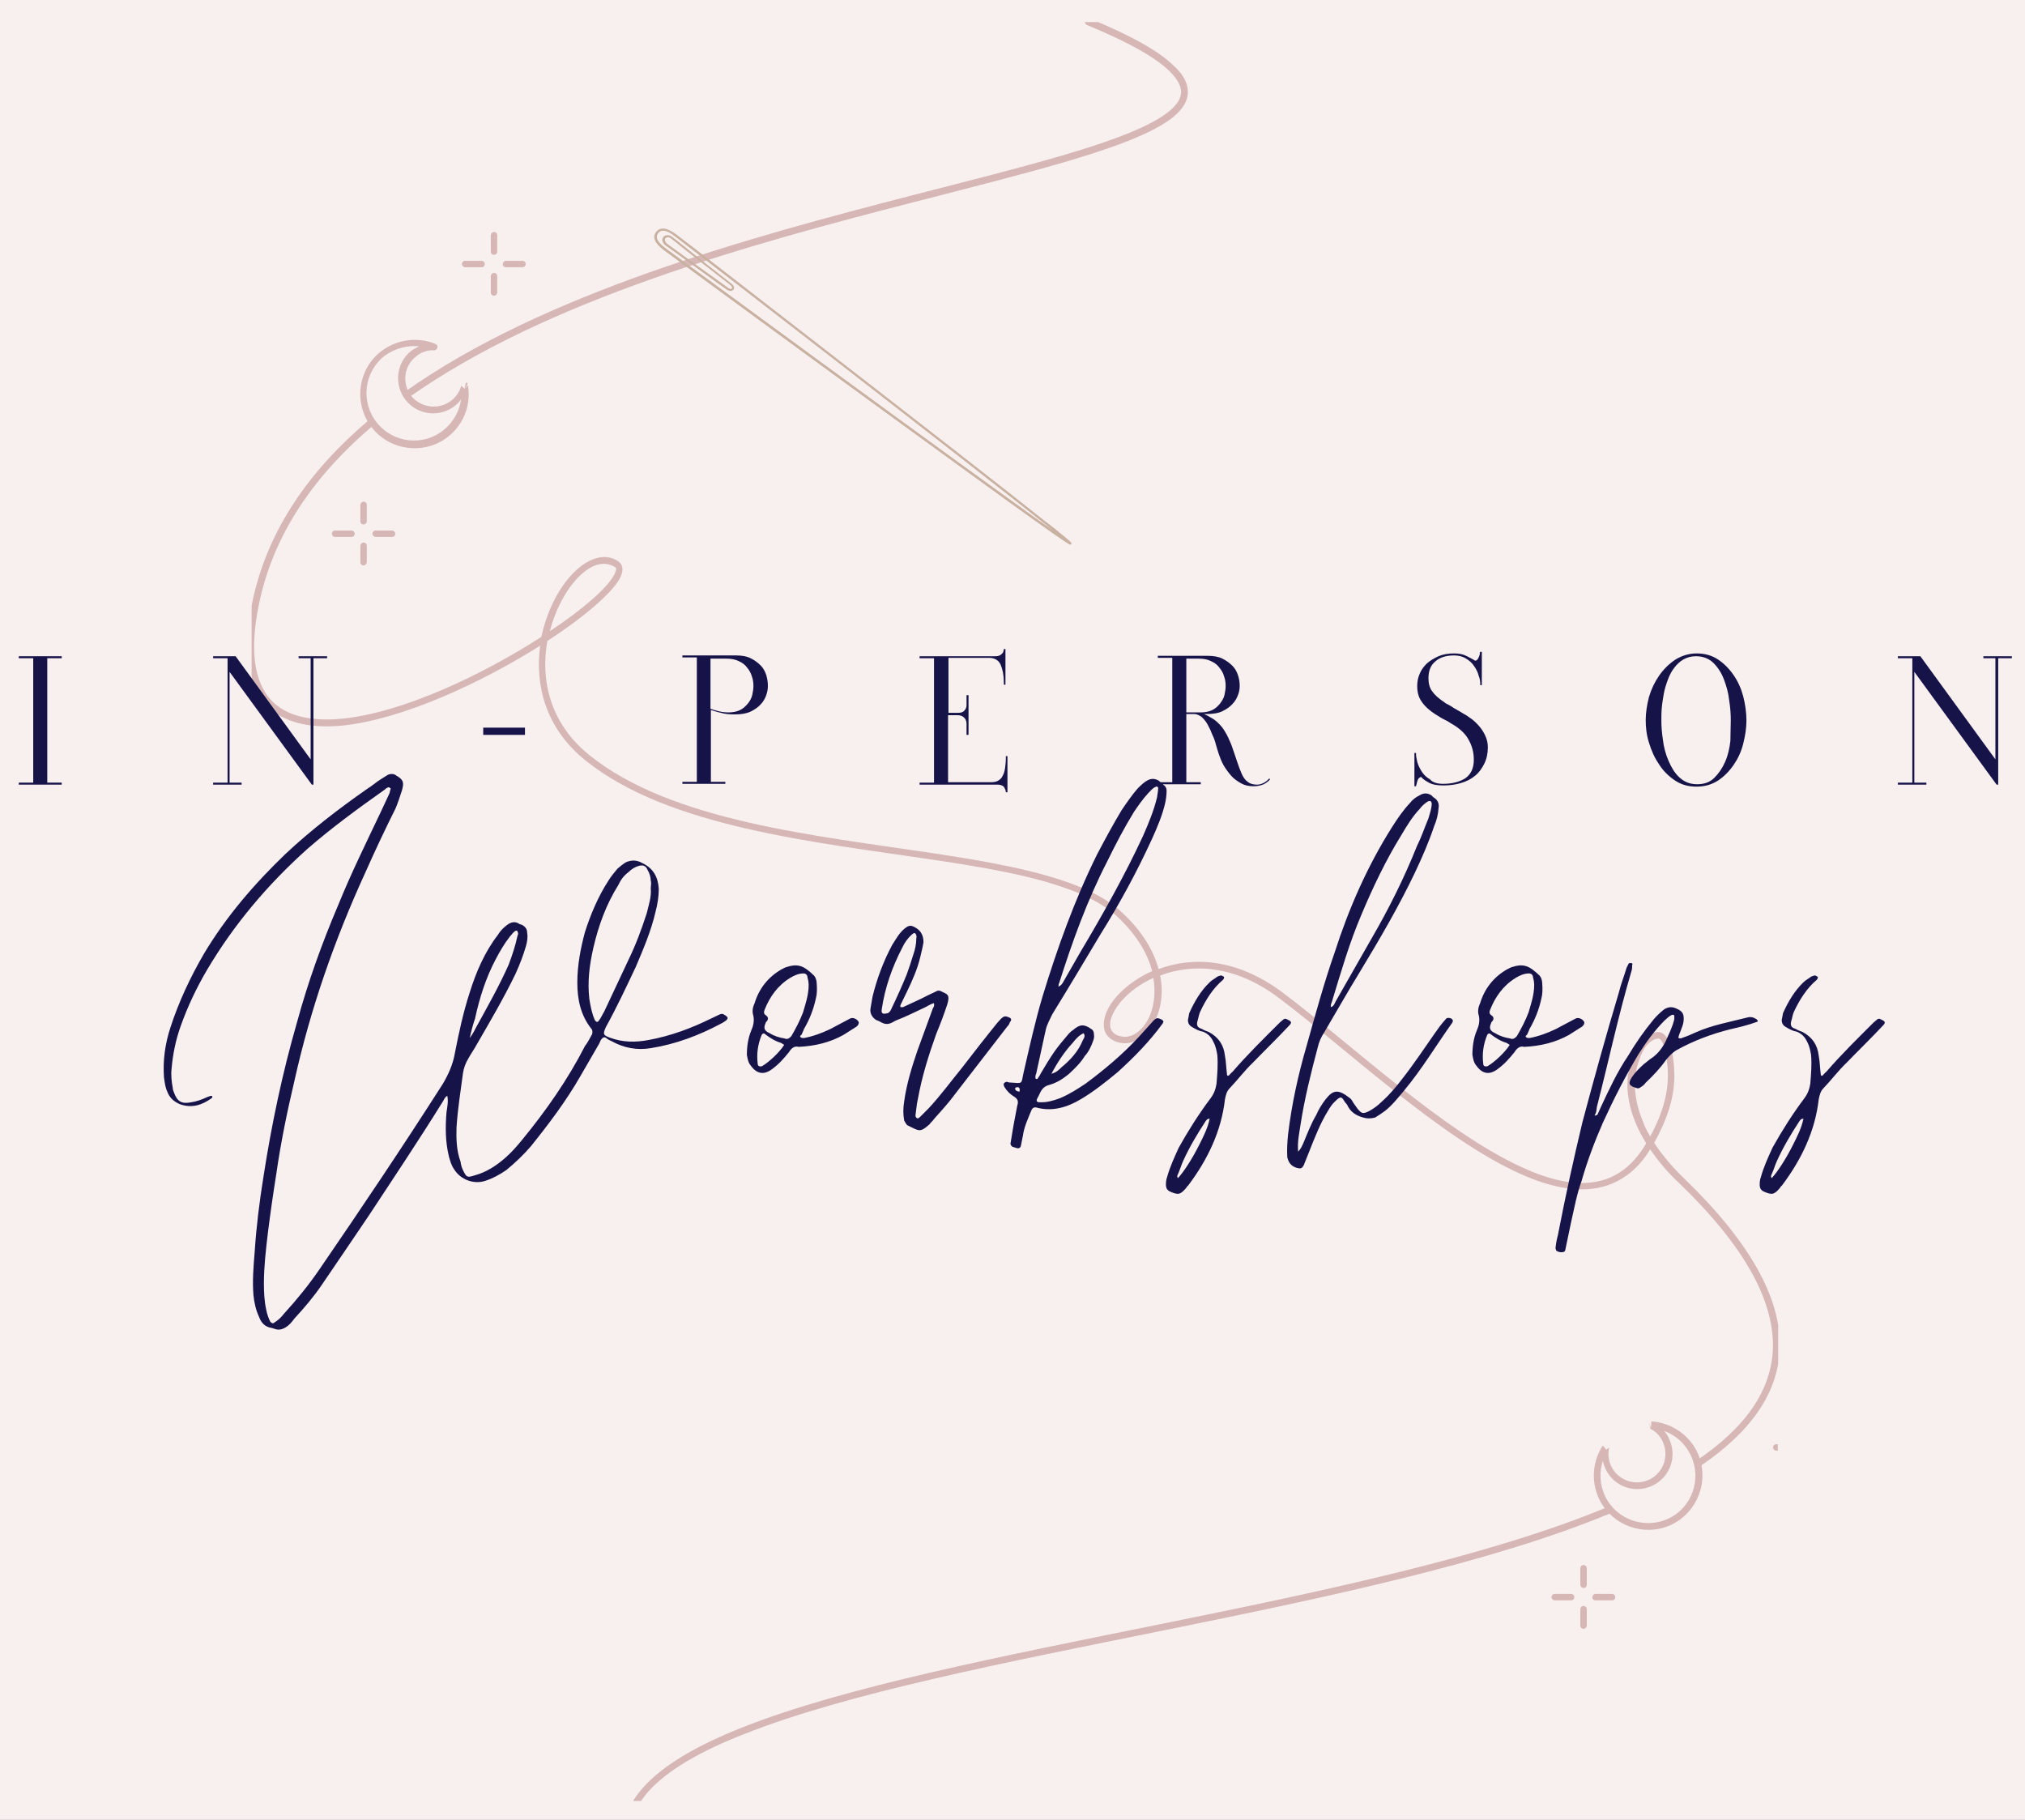<svg xmlns="http://www.w3.org/2000/svg" xmlns:xlink="http://www.w3.org/1999/xlink" id="Layer_1" x="0px" y="0px" viewBox="0 0 504.6 453.5" style="enable-background:new 0 0 504.6 453.5;" xml:space="preserve"><rect x="0" y="0" width="504.6" height="453.5" fill="#808080" stroke="none"/><style type="text/css">	.st0{clip-path:url(#SVGID_00000026878489836560784580000016257332004986825659_);}	.st1{fill:#F8EFEF;}	.st2{clip-path:url(#SVGID_00000021081956135603399240000009668292883511358133_);}	.st3{fill-rule:evenodd;clip-rule:evenodd;fill:#D6B7B5;}	.st4{clip-path:url(#SVGID_00000062902219486588072000000009347434401750220452_);}	.st5{clip-path:url(#SVGID_00000176016810553987647580000010888921218734820481_);}	.st6{clip-path:url(#SVGID_00000005964532563644440870000006756719055173766294_);}	.st7{clip-path:url(#SVGID_00000035528160535585623830000006665601170650619296_);}	.st8{clip-path:url(#SVGID_00000152259979796285104490000012979057767545518758_);}	.st9{clip-path:url(#SVGID_00000168084477643539209060000007422190884968583301_);}	.st10{fill:#C8B1A1;}	.st11{clip-path:url(#SVGID_00000008118755688548110820000003350881508471351939_);}	.st12{clip-path:url(#SVGID_00000085224102242729847410000008043027376676976287_);}	.st13{clip-path:url(#SVGID_00000067934674301275086900000007891513637787476352_);}	.st14{fill:#161349;}</style><g>	<defs>		<rect id="SVGID_1_" x="-210.6" y="-173.3" width="938.4" height="786.7"></rect>	</defs>	<clipPath id="SVGID_00000157268947497730892150000016468091549870935225_">		<use xlink:href="#SVGID_1_" style="overflow:visible;"></use>	</clipPath>	<g style="clip-path:url(#SVGID_00000157268947497730892150000016468091549870935225_);">		<path class="st1" d="M0,0h504.6v453.5H0V0z"></path>	</g></g><g>	<defs>		<rect id="SVGID_00000041292610195901794750000016064254411370088886_" x="99.3" y="5.5" width="197.3" height="94.5"></rect>	</defs>	<clipPath id="SVGID_00000006667645875104598840000012477862567583101375_">		<use xlink:href="#SVGID_00000041292610195901794750000016064254411370088886_" style="overflow:visible;"></use>	</clipPath>	<g style="clip-path:url(#SVGID_00000006667645875104598840000012477862567583101375_);">		<path class="st3" d="M270.8,6.2c10.4,4.3,17.1,8.1,20.6,11.5c1.9,1.9,2.9,3.6,2.9,5.2c0,1.2-0.5,2.3-1.5,3.4    c-1,1.2-2.6,2.4-4.5,3.5c-10.6,6.2-33.5,11.8-60.7,18.8c-41.1,10.6-92.2,24.5-126.8,49.1c-0.4,0.3-0.5,0.8-0.2,1.2    c0.3,0.4,0.8,0.5,1.2,0.2c34.4-24.4,85.3-38.3,126.2-48.8c27.5-7.1,50.5-12.7,61.2-19c4.5-2.6,6.8-5.4,6.8-8.4c0-2-1-4.2-3.4-6.4    C289,12.9,282.2,9,271.5,4.6c-0.4-0.2-0.9,0-1.1,0.5C270.2,5.5,270.4,6,270.8,6.2z"></path>	</g></g><g>	<defs>		<rect id="SVGID_00000062173791434988686680000009150961641759049113_" x="62.7" y="104" width="380.4" height="262.7"></rect>	</defs>	<clipPath id="SVGID_00000041983829027505812860000016026323015850429571_">		<use xlink:href="#SVGID_00000062173791434988686680000009150961641759049113_" style="overflow:visible;"></use>	</clipPath>	<g style="clip-path:url(#SVGID_00000041983829027505812860000016026323015850429571_);">		<path class="st3" d="M134.6,160.9c-1.3,9.6,1.2,20.5,11.3,28.6c20.6,16.6,56.8,20.3,87,24.8c12,1.8,23,3.7,31.7,6.7    c5.7,1.9,10.4,4.3,13.8,7.4c4.9,4.6,7.6,9.3,8.7,13.6c-5.2,2.3-9.1,5.9-10.9,9.2c-1.3,2.4-1.5,4.8-0.6,6.4c0.7,1.1,1.9,2,3.8,2.3    c2.5,0.4,5.2-0.9,7.2-3.5c2.2-3,3.6-7.8,2.5-13.3c7.8-3,18.5-2.8,29.6,5.6c17.1,12.9,40.2,34.8,59.9,43.7c8.1,3.7,15.6,5.1,21.9,3    c4.1-1.4,7.8-4.2,10.7-9c2.1,3.1,4.6,6,7.2,8.4c16.4,15.8,23.4,29.1,23.4,40.5c-0.1,11.3-7.2,20.7-19.1,28.7l0.9,1.4    c12.4-8.4,19.8-18.2,19.9-30.1c0.1-11.7-7.1-25.5-23.9-41.7c-2.7-2.6-5.3-5.6-7.4-8.8c3-5.4,5.3-11.5,5-17.7    c0-1.1-0.3-5.5-1.5-7.9c-0.7-1.4-1.7-2.2-2.9-2c-2.7,0.3-4.6,2.9-5.6,5.2c-3.4,7.7-1.2,15.7,3,22.5l-0.1,0.2    c-2.8,4.7-6.2,7.5-10.1,8.8c-6,2-13.1,0.5-20.7-3c-19.6-8.9-42.6-30.7-59.6-43.5c-11.7-8.8-22.8-9-31-5.9c-1.2-4.5-4-9.4-9.2-14.2    c-8.6-8-26.1-11.5-46.4-14.6c-29.9-4.5-65.7-8-86.2-24.5c-10.1-8.1-12.2-19.1-10.5-28.5l0.2-0.1c8.9-5.8,15.6-11.6,17.7-15.2    c1.2-2.1,1-3.6-0.2-4.5c-3.5-2.4-8.1-0.7-12,3.7c-3.2,3.6-5.9,9-7.2,15.1c-14.4,9.3-34.4,18.9-49.7,20.4    c-7.5,0.7-13.9-0.5-17.8-4.8c-3.9-4.4-5.3-11.9-2.9-23.6c3.6-17.8,14.1-32.5,28.5-44.7l-1.1-1.3c-14.8,12.5-25.4,27.5-29.1,45.7    c-2.5,12.4-0.9,20.4,3.3,25c4.2,4.7,11.1,6.2,19.3,5.4C100.5,179.2,120,170.1,134.6,160.9z M411.2,283.2c2.7-4.9,4.6-10.4,4.4-16    c0-0.8-0.2-4-0.9-6.3c-0.2-0.7-0.5-1.3-0.8-1.7c-0.2-0.3-0.5-0.4-0.8-0.4c-1,0.1-1.8,0.7-2.5,1.4c-0.8,0.8-1.3,1.9-1.7,2.8    c-2.4,5.5-1.7,11.2,0.5,16.5C409.8,280.7,410.5,282,411.2,283.2z M287.4,243.7c-4.7,2.1-8.2,5.4-9.8,8.4c-1,1.8-1.3,3.5-0.6,4.7    c0.5,0.8,1.3,1.3,2.6,1.5c2.7,0.5,5.5-1.8,7-5.4C287.6,250.4,288,247.2,287.4,243.7z M137,157.3c8-5.3,14-10.5,15.9-13.8    c0.3-0.5,0.5-1,0.6-1.4c0.1-0.4,0-0.7-0.3-0.8c-1.4-0.9-3-1-4.6-0.5c-1.8,0.6-3.6,2-5.2,3.8C140.6,147.8,138.3,152.3,137,157.3z"></path>	</g></g><g>	<defs>		<rect id="SVGID_00000101085518778160566900000002630710600672311691_" x="153.9" y="374.7" width="248" height="74.1"></rect>	</defs>	<clipPath id="SVGID_00000016783458023510342380000017207685487385038750_">		<use xlink:href="#SVGID_00000101085518778160566900000002630710600672311691_" style="overflow:visible;"></use>	</clipPath>	<g style="clip-path:url(#SVGID_00000016783458023510342380000017207685487385038750_);">		<path class="st3" d="M400.7,375.5c-58.8,24.5-164.7,34.7-215.8,55c-11.1,4.4-19.6,9.3-24.6,14.9c-5.2,5.8-6.6,12.3-3.3,19.8    c0.2,0.4,0.7,0.6,1.1,0.4s0.6-0.7,0.4-1.1c-3-6.8-1.6-12.7,3-18c4.8-5.4,13.2-10.2,24-14.4c51.1-20.3,157-30.5,215.8-55    c0.4-0.2,0.6-0.7,0.5-1.1C401.6,375.5,401.1,375.3,400.7,375.5z"></path>	</g></g><path class="st3" d="M411.4,355.8l0.1-1.6c4.7,0.3,9.2,3.1,11.4,7.6c3.2,6.7,0.4,14.8-6.3,18.1c-6.7,3.2-14.8,0.4-18.1-6.3  c-2.2-4.6-1.6-9.8,1.1-13.7c-0.1,0.1-0.2,0.3-0.2,0.5c0-0.1,0-0.1,0-0.2l0.8,1l-0.4-1.5l0,0l0.4,1.6h0l0.8-0.6  c-0.4,1.5-0.2,3.2,0.5,4.7c1.7,3.5,5.9,5,9.5,3.3c3.5-1.7,5-5.9,3.3-9.5c-0.7-1.5-1.9-2.7-3.4-3.3c0.1,0.1,0.2,0.1,0.4,0.1v0h0h0  l-0.4-1.6l0,0L411.4,355.8L411.4,355.8z M414.7,356.6c2.8,1,5.2,3.1,6.6,6c2.8,5.9,0.4,13-5.5,15.8c-5.9,2.8-13,0.3-15.8-5.5  c-1.4-2.9-1.5-6.1-0.6-8.9c0.1,0.7,0.4,1.4,0.7,2.1c2.1,4.4,7.3,6.2,11.7,4.1c4.4-2.1,6.2-7.3,4.1-11.7  C415.6,357.8,415.2,357.2,414.7,356.6z"></path><path class="st3" d="M395.4,405.1V401c0-0.5-0.4-0.8-0.8-0.8c-0.5,0-0.8,0.4-0.8,0.8v4.1c0,0.5,0.4,0.8,0.8,0.8  C395,405.9,395.4,405.5,395.4,405.1z"></path><path class="st3" d="M395.4,394.9v-4.1c0-0.5-0.4-0.8-0.8-0.8c-0.5,0-0.8,0.4-0.8,0.8v4.1c0,0.5,0.4,0.8,0.8,0.8  C395,395.8,395.4,395.4,395.4,394.9z"></path><path class="st3" d="M387.4,398.8h4.1c0.5,0,0.8-0.4,0.8-0.8c0-0.5-0.4-0.8-0.8-0.8h-4.1c-0.5,0-0.8,0.4-0.8,0.8  C386.6,398.4,387,398.8,387.4,398.8z"></path><g>	<defs>		<rect id="SVGID_00000055692275103393953850000009497829554389719478_" x="440.6" y="358.7" width="2.4" height="4"></rect>	</defs>	<clipPath id="SVGID_00000173842983099535666320000003543670996925902513_">		<use xlink:href="#SVGID_00000055692275103393953850000009497829554389719478_" style="overflow:visible;"></use>	</clipPath>	<g style="clip-path:url(#SVGID_00000173842983099535666320000003543670996925902513_);">		<path class="st3" d="M442.6,361.5h4.1c0.5,0,0.8-0.4,0.8-0.8c0-0.5-0.4-0.8-0.8-0.8h-4.1c-0.5,0-0.8,0.4-0.8,0.8    C441.8,361.1,442.2,361.5,442.6,361.5z"></path>	</g></g><path class="st3" d="M397.6,398.8h4.1c0.5,0,0.8-0.4,0.8-0.8c0-0.5-0.4-0.8-0.8-0.8h-4.1c-0.5,0-0.8,0.4-0.8,0.8  C396.7,398.4,397.1,398.8,397.6,398.8z"></path><path class="st3" d="M115.9,96.8L115.9,96.8c0.1-0.2,0.7-1.1,0.6-1.3c-0.5-0.7-0.6,0.9-0.7,1.3v0.1l0,0l-0.8-0.7l0,0.1  c0-0.1-0.1-0.3,0-0.5c-0.3,1.5-1.2,3-2.5,4c-3.1,2.4-7.5,1.9-10-1.1c-2.4-3.1-1.9-7.5,1.2-9.9c1.3-1.1,2.9-1.6,4.5-1.5c0,0,0,0,0,0  l0,0c0.4,0,0.7-0.3,0.8-0.7c0.1-0.2,0-0.5-0.2-0.7h0v0l0,0l0,0l0,0l0,0c-0.1-0.1-0.2-0.1-0.3-0.2c-4.4-1.8-9.6-1.2-13.6,1.9  c-5.9,4.6-6.8,13.2-2.2,19c4.6,5.8,13.2,6.8,19,2.2c4-3.2,5.7-8.1,4.9-12.8L115.9,96.8z M104.4,86.3c-0.6,0.3-1.3,0.7-1.9,1.1  c-3.8,3-4.4,8.5-1.4,12.3c3,3.8,8.5,4.4,12.3,1.4c0.6-0.5,1.1-1,1.5-1.6c-0.4,2.9-1.9,5.7-4.4,7.7c-5.1,4.1-12.6,3.2-16.6-1.9  c-4.1-5.1-3.2-12.6,1.9-16.6C98.4,86.8,101.5,86,104.4,86.3z"></path><path class="st3" d="M91.4,140V136c0-0.5-0.4-0.8-0.8-0.8s-0.8,0.4-0.8,0.8v4.1c0,0.5,0.4,0.8,0.8,0.8S91.4,140.5,91.4,140z"></path><path class="st3" d="M123.9,72.9v-4.1c0-0.5-0.4-0.8-0.8-0.8s-0.8,0.4-0.8,0.8v4.1c0,0.5,0.4,0.8,0.8,0.8S123.9,73.3,123.9,72.9z"></path><path class="st3" d="M91.4,129.9v-4.1c0-0.5-0.4-0.8-0.8-0.8s-0.8,0.4-0.8,0.8v4.1c0,0.5,0.4,0.8,0.8,0.8S91.4,130.3,91.4,129.9z"></path><path class="st3" d="M123.9,62.7v-4.1c0-0.5-0.4-0.8-0.8-0.8s-0.8,0.4-0.8,0.8v4.1c0,0.5,0.4,0.8,0.8,0.8S123.9,63.2,123.9,62.7z"></path><path class="st3" d="M83.5,133.8h4.1c0.5,0,0.8-0.4,0.8-0.8s-0.4-0.8-0.8-0.8h-4.1c-0.5,0-0.8,0.4-0.8,0.8S83,133.8,83.5,133.8z"></path><path class="st3" d="M115.9,66.6h4.1c0.5,0,0.8-0.4,0.8-0.8c0-0.5-0.4-0.8-0.8-0.8h-4.1c-0.5,0-0.8,0.4-0.8,0.8  C115.1,66.2,115.5,66.6,115.9,66.6z"></path><path class="st3" d="M93.6,133.8h4.1c0.5,0,0.8-0.4,0.8-0.8s-0.4-0.8-0.8-0.8h-4.1c-0.5,0-0.8,0.4-0.8,0.8S93.2,133.8,93.6,133.8z"></path><path class="st3" d="M126.1,66.6h4.1c0.5,0,0.8-0.4,0.8-0.8c0-0.5-0.4-0.8-0.8-0.8h-4.1c-0.5,0-0.8,0.4-0.8,0.8  C125.2,66.2,125.6,66.6,126.1,66.6z"></path><g>	<defs>		<rect id="SVGID_00000111152956100307812360000012951880973356309167_" x="161.9" y="56" width="105.3" height="80"></rect>	</defs>	<clipPath id="SVGID_00000012449399632952900120000011696059711022642330_">		<use xlink:href="#SVGID_00000111152956100307812360000012951880973356309167_" style="overflow:visible;"></use>	</clipPath>	<g style="clip-path:url(#SVGID_00000012449399632952900120000011696059711022642330_);">		<g>			<defs>									<rect id="SVGID_00000042735684215602624000000004890190365891177660_" x="163.4" y="55.4" transform="matrix(1 -2.462182e-02 2.462182e-02 1 -2.306 5.319)" width="102.8" height="81.9"></rect>			</defs>			<clipPath id="SVGID_00000127030981930037692980000001855003902878502030_">				<use xlink:href="#SVGID_00000042735684215602624000000004890190365891177660_" style="overflow:visible;"></use>			</clipPath>			<g style="clip-path:url(#SVGID_00000127030981930037692980000001855003902878502030_);">				<g>					<defs>													<rect id="SVGID_00000048497162191489648270000006087300065022208906_" x="163.4" y="55.4" transform="matrix(1 -2.462182e-02 2.462182e-02 1 -2.306 5.319)" width="102.8" height="81.9"></rect>					</defs>					<clipPath id="SVGID_00000016033192116970247890000002426404487224224925_">						<use xlink:href="#SVGID_00000048497162191489648270000006087300065022208906_" style="overflow:visible;"></use>					</clipPath>					<g style="clip-path:url(#SVGID_00000016033192116970247890000002426404487224224925_);">						<path class="st10" d="M164,58.1c-0.5,0.7-0.8,1.8,1.9,3.8c0.8,0.6,76.8,56.4,96.4,70.2c-18.7-15-93.3-72.6-94.1-73.2        C166.2,57.3,164.8,57.1,164,58.1z M266.9,135.6c-0.2,0.3-0.2,0.3-4.7-2.8c-2.6-1.8-6.3-4.5-11.2-8c-8.3-6-19.7-14.3-34-24.7        c-25-18.2-50-36.6-51.5-37.7c-2.4-1.8-3-3.3-2-4.6c1-1.3,2.7-1.1,5,0.6c1.5,1.1,26,20.1,50.5,39.1        c13.9,10.8,25.1,19.5,33.1,25.8c4.7,3.7,8.3,6.6,10.8,8.5C267.2,135.3,267.2,135.3,266.9,135.6"></path>					</g>				</g>			</g>		</g>	</g></g><g>	<defs>		<rect id="SVGID_00000142159891758034111070000009480029845455601031_" x="164.6" y="57.3" width="18.7" height="16"></rect>	</defs>	<clipPath id="SVGID_00000064354762166326950250000015493101349058214837_">		<use xlink:href="#SVGID_00000142159891758034111070000009480029845455601031_" style="overflow:visible;"></use>	</clipPath>	<g style="clip-path:url(#SVGID_00000064354762166326950250000015493101349058214837_);">		<g>			<defs>									<rect id="SVGID_00000155108216836050203890000003729470841035250818_" x="163.4" y="55.4" transform="matrix(1 -2.462182e-02 2.462182e-02 1 -2.306 5.319)" width="102.8" height="81.9"></rect>			</defs>			<clipPath id="SVGID_00000142168083341608431250000014942817956009120439_">				<use xlink:href="#SVGID_00000155108216836050203890000003729470841035250818_" style="overflow:visible;"></use>			</clipPath>			<g style="clip-path:url(#SVGID_00000142168083341608431250000014942817956009120439_);">				<g>					<defs>													<rect id="SVGID_00000163792568235124720190000010299580453137801919_" x="163.4" y="55.4" transform="matrix(1 -2.462182e-02 2.462182e-02 1 -2.306 5.319)" width="102.8" height="81.9"></rect>					</defs>					<clipPath id="SVGID_00000117640362091129173230000005390988947271688612_">						<use xlink:href="#SVGID_00000163792568235124720190000010299580453137801919_" style="overflow:visible;"></use>					</clipPath>					<g style="clip-path:url(#SVGID_00000117640362091129173230000005390988947271688612_);">						<path class="st10" d="M165.8,59.4c0,0-0.1,0.1-0.1,0.2c-0.1,0.3,0.1,0.8,0.6,1.2c0.1,0.1,14.9,10.8,15.1,10.9        c0.7,0.5,0.8,0.3,0.9,0.2c0,0,0-0.1,0.1-0.1c0.2-0.2-0.3-0.7-0.7-1c-5.8-4.5-9.4-7.3-11.5-9c-3.1-2.5-3.3-2.7-3.8-2.7        C166.1,59.2,165.9,59.3,165.8,59.4z M182.8,72.1L182.8,72.1c-0.6,0.8-1.5,0.2-1.8,0c-0.1,0-15-10.9-15.1-10.9        c-0.7-0.5-1-1.2-0.8-1.8c0.2-0.5,0.6-0.8,1.2-0.8c0.7,0,1,0.2,4.2,2.8c2.1,1.7,5.6,4.5,11.4,9        C182.9,71.1,183.1,71.6,182.8,72.1L182.8,72.1"></path>					</g>				</g>			</g>		</g>	</g></g><g>	<g transform="translate(189.059, 360.075)">		<g>			<path class="st14" d="M-7.8-106.6c-0.2-0.2-0.5-0.5-0.8-0.6c-0.3-0.3-0.8-0.3-1.3,0l-2.1,1c-4.9,2.4-10,4.3-15.5,5.3     c-3.2,0.6-6.4,0.6-9.6-0.6c-1.6-0.6-1.8-0.8-1-2.6c2.7-4.9,5.1-10,7.5-15.1c1.9-4.5,3.8-8.9,4.9-13.7c0.5-1.9,0.8-3.8,0.8-5.7     c-0.2-3-1.4-5.1-4.1-6.4c-1.4-0.8-2.7-0.8-4.1-0.2c-0.8,0.5-1.4,1-2.1,1.6c-0.8,1-1.6,1.9-2.2,2.9c-2.6,4-4.5,8.5-5.9,12.9     c-1.1,4.1-1.9,8.3-1.9,12.6c0,4.1,0.8,8.1,3.5,11.5c0.3,0.3,0.3,0.8,0.2,1.3c-0.6,1.1-1.1,2.1-1.8,3c-4.3,8.4-9.7,16.1-15.6,23.3     c-1.3,1.6-2.7,3.2-4.3,4.6c-2.2,1.9-4.6,3.5-7.5,4.3c-1.9,0.6-2.1,0.6-3-1.3c-0.3-0.6-0.5-1.3-0.6-2.1c-1-2.7-1.1-5.6-1-8.6     c0.3-4.5,1-8.9,1.6-13.4c0.2-1.3,0.6-2.5,1.4-3.8c0.6-1.1,1.4-2.2,2.1-3.5c3.3-5.7,6.7-11.5,9.6-17.5c1-2.2,1.9-4.5,2.6-6.9     c0.3-1.1,0.5-2.2,0.3-3.3c0-0.8-0.3-1.4-1.1-1.9c-0.3-0.2-0.6-0.2-0.8-0.3c-1.1-0.8-2.2-0.5-3.2,0.3c-0.8,0.6-1.6,1.4-2.2,2.4     c-3.3,4.3-5.4,9.2-7,14.3c-1.6,4.9-2.7,10-3.7,15.1c-0.5,2.9-1.6,5.3-3,7.7C-88.6-74.5-99-59-109.5-43.7c-2.6,3.8-5.6,7.5-8.8,11     c-0.6,0.8-1.4,1.6-2.4,2.2c-0.3,0.3-0.6,0.2-1-0.2c-0.5-1-0.8-1.9-1-2.9c-0.5-2.2-0.6-4.5-0.6-6.7c0-4.1,0.5-8.4,1-12.6     c0.6-4.8,1.3-9.7,2.1-14.7c1.1-7.7,2.7-15.5,4.5-23.1c4-18,10-35.2,17.7-52c2.4-5.4,4.9-10.7,7.5-15.9c0.6-1.4,1.1-3,1.6-4.5     c0.6-2.1,0.3-2.7-1.4-3.7c-0.6-0.5-1.4-0.5-2.1-0.2l-1.6,1c-1.3,0.8-2.4,1.8-3.7,2.6c-7,4.9-13.9,10.2-20.2,16.1     c-7.8,7.5-14.8,15.6-20.4,25c-3.3,5.7-6.2,11.8-8.3,18.3c-1.3,4-1.9,8.1-1.6,12.4c0.2,1.3,0.3,2.4,0.8,3.5     c0.6,1.6,1.6,2.5,3.2,3.2c2.9,1,5.4,0.3,8-1.6v-0.2c0.2-0.2,0-0.2-0.2-0.3c-0.3,0-0.6,0.2-1,0.3c-1.3,0.6-2.6,1.1-4,1.3     c-2.4,0.5-3.5-0.2-4.3-2.4c-0.2-0.5-0.3-0.8-0.3-1.1c-0.3-1.6-0.5-3.3-0.3-4.9c0.3-3.5,1-7,2.2-10.4c1.8-5.1,4-9.7,6.7-14.3     c6.7-11.3,15.1-21.2,24.9-30c6.2-5.4,12.8-10.2,19.3-14.8c0.3-0.3,0.6-0.5,1-0.6c0.2,0,0.3,0.2,0.3,0.2c0.2,0,0.2,0.2,0.2,0.2     c-0.2,0.5-0.2,0.8-0.3,1.1l-2.1,4.5c-3.7,7.8-7.5,15.5-10.7,23.4c-4,9.4-7.5,19.1-10.2,29c-3.7,12.8-6.4,25.7-8.4,38.6     c-1,6.2-1.8,12.6-2.2,18.8c-0.3,3.7-0.6,7.2-0.3,10.8c0.2,1.9,0.6,3.7,1.4,5.4c0.5,1.4,1.4,2.4,2.9,2.7c0.3,0,0.6,0.2,0.8,0.2     c1.1,0.5,2.1,0.2,2.9-0.3c1-0.6,1.6-1.4,2.2-2.2c2.4-2.6,4.8-5.4,6.9-8.5c3.8-5.6,7.7-11.3,11.6-17.1c6.2-9.4,12.6-19,18.5-28.5     c0.3-0.5,0.5-1.1,1.1-1.4c0.3,1.4,0,2.7-0.2,4.1c-0.3,3.7-0.3,7.3,0.6,11c0.3,1.1,0.6,2.2,1.3,3.2c1.6,2.6,4.9,3.8,7.7,2.9     c1.9-0.6,3.7-1.6,5.3-2.7c2.2-1.8,4.3-3.8,6.1-5.9c4.5-5.6,8.8-11.3,12.3-17.4l4.8-8.3c0.2-0.5,0.3-0.8,0.6-1.1     c0.2-0.3,0.5-0.5,1-0.3c0.3,0.3,0.8,0.6,1.3,0.8c3.2,1.8,6.5,2.4,10,1.8c6.2-1,12-3.2,17.4-6.1c0.5-0.2,0.8-0.5,1.3-0.8     C-8.1-105.9-7.6-106.1-7.8-106.6z M-38.5-108c-0.5,0.8-0.8,1.6-1.3,2.2c-0.3,0.5-0.6,0.5-1,0c-0.8-1.8-1.1-3.5-1.4-5.3     c-0.5-4.3,0-8.4,1-12.8c1.3-5.6,3.2-10.8,6.2-15.6c0.6-1.3,1.4-2.4,2.5-3.2c0.8-0.8,1.6-1.3,2.6-1.6c1.1-0.3,1.8,0,2.2,1     c0.5,0.8,0.8,1.8,0.8,2.7c0.2,0.6,0,1.3,0,1.9c0.2,2.1-0.5,4.1-1,6.2c-1.3,4-2.7,7.8-4.5,11.5L-38.5-108z M-65.5-121.1     c1-1.9,2.1-3.8,3.5-5.6c0.5-0.5,0.8-1.1,1.4-1.4c0.3-0.2,0.5,0,0.5,0.2c0.2,0.3,0.2,0.6,0,1c-0.5,2.4-1.3,4.8-2.2,7.2     c-2.4,5.4-5.3,10.5-8.1,15.6c-0.3,0.6-0.8,1.6-1.6,2.7c0.3-1.6,1-4,1.3-4.8C-69.6-111.3-68-116.4-65.5-121.1z"></path>		</g>	</g></g><g>	<g transform="translate(296.909, 360.075)">		<g>			<path class="st14" d="M-104.6-93.6c1.8-1.3,3-2.7,4.3-4.3c0.6-1,1.4-1.6,2.4-1.3c4.1-0.2,7.8-1.1,11.2-3l3.3-2.1     c0.3-0.3,0.5-0.6,0.5-1c-0.3-0.8-1.4-1.3-2.1-1l-5.1,2.7c-2.1,1-4.3,1.8-6.5,2.2c-0.2,0-0.6,0-0.8-0.2c-0.3-0.2,0-0.5,0.2-0.6     c0.2-0.5,0.5-1,0.6-1.4c1.4-2.4,2.4-4.9,3-7.7c0.3-1.1,0.3-2.4,0.2-3.7c0-0.6-0.2-1.4-0.6-1.9c-2.6-2.5-4-3.2-7.2-2.1l-1,0.5     c-3.3,1.9-5.6,4.8-6.7,8.5c-0.5,1-0.6,2.1-0.3,3c0.3,1.3,0,2.6-0.5,3.7c-0.8,1.9-1.1,4-1.1,6.1c0.2,1,0.3,1.9,1,2.7     C-108.3-92.4-106.5-92.2-104.6-93.6z M-101.4-101.3c-1.3-0.2-2.6-0.6-3.7-1.3c-1.4-0.6-1.6-1.3-1-2.6c0-0.2,0.2-0.3,0.2-0.3     c0.5-0.6,0.5-1.1-0.2-1.6c-0.5-0.3-0.5-0.8-0.3-1.3c1.3-3.3,3.3-6.1,6.4-8c1-0.6,2.1-1.1,3.3-1.1c0.5,0,1,0.3,1,1     c0.2,0.6,0.3,1.4,0.3,1.8c0,2.6-0.8,4.8-1.4,6.9c-0.8,2.1-1.8,4-2.9,5.9C-100.2-101.3-100.8-101-101.4-101.3z M-107-94.4     c-0.6,0.2-1.1,0-1.1-0.6c-0.3-2.4,0-4.8,1-7.2c0.2-0.3,0.5-0.5,0.8-0.2c1.3,1,2.6,1.8,4,2.2l0.8,0.5     C-102.7-97.8-105.3-95.4-107-94.4z"></path>		</g>	</g></g><g>	<g transform="translate(321.421, 360.075)">		<g>			<path class="st14" d="M-95.2-79.6c2.9,1.4,3,1.8,5.4-0.3c0.3-0.5,0.8-0.8,1.1-1.3c1.4-1.6,2.7-3,4-4.6l14.3-18.5     c0.3-0.3,0.5-0.6,0.6-1c0.5-0.6,0.5-1-0.3-1.3c-0.8-0.3-1.1-0.3-1.8,0.3l-1,1.1c-2.6,3.2-6.2,7.8-8.8,11.2     c-2.7,3.3-5.4,7-8.4,10.2l-2.1,2.1c-0.3,0.2-0.5,0.5-0.8,0.2c-0.3-0.2-0.3-0.5-0.3-0.6c0.2-1.4,0.3-2.9,0.6-4.1     c1-5.6,2.7-11,4.6-16.3c1-2.4,1.9-4.8,2.7-7.2c0.8-2.6,0-2.6-1.4-3.3c-0.5-0.3-1-0.3-1.4,0l-2.1,1c-1.9,1-4,1.9-6.1,2.9h-0.6     c-0.2-0.2,0-0.5,0-0.6c0.5-1.1,1.1-2.2,1.6-3.3c1.3-2.7,2.6-5.6,3.3-8.6c0.3-1.3,0.6-2.4,0.8-3.7c0-1.4-0.5-2.7-1.8-3.5     c-1.3-0.8-1.8-0.8-3,0.2c-1.3,1.1-2.1,2.6-3,4c-2.2,4.1-3.8,8.4-4.9,12.9l-0.5,2.9c-0.2,1.1,0.3,2.2,1.4,2.9     c0.5,0.2,0.8,0.3,1.3,0.6c1.8,1,2.9-0.2,3.7-0.5c2.6-1,4.9-2.2,7.3-3.3c0.6-0.3,1.3-0.8,2.1-1c0.2,0.8-0.2,1.1-0.3,1.4l-3.8,10.4     c-1.4,4.1-2.7,8.3-3.3,12.6c-0.3,1.8-0.3,3.3,0,4.9C-95.8-80.4-95.7-79.9-95.2-79.6z M-101.4-107.5c-0.5-0.3-0.3-0.8-0.3-1.1     c0.8-5.4,2.6-10.5,5.1-15.3c0.6-1.3,1.4-2.4,2.4-3.3c0.3-0.2,0.5-0.5,0.8-0.3c0.3,0.2,0.3,0.5,0.3,0.6c0.2,0.2,0,0.3,0,0.8     c0,1.3-0.3,2.7-0.8,4.1c-0.5,1.6-1,3.2-1.6,4.8c-1.1,2.7-2.4,5.6-3.7,8.3c-0.2,0.5-0.5,1.1-1,1.3     C-100.6-107.5-101.1-107.4-101.4-107.5z"></path>		</g>	</g></g><g>	<g transform="translate(349.998, 360.075)">		<g>			<path class="st14" d="M-96.7-74c0.5,0.2,1,0,1.1-0.6l0.5-2.5c0.3-2.2,1.3-4.3,2.2-6.5c0.2-0.3,0.5-0.6,1.1-0.5     c4,1.1,7.7,0,11.2-2.1c3.2-1.9,6.2-4.3,9.1-6.7c4.1-3.7,8-7.7,11.2-12.1c0.3-0.5,0.3-0.6-0.2-1c-1.1-0.5-1.3-0.5-2.1,0.3     l-3.7,4.1c-4,4.3-8.4,8-13.1,11.5c-2.1,1.4-4.1,2.7-6.5,3.7c-1.6,0.6-3.3,1.1-5.1,1c-0.6,0-0.8-0.3-0.6-0.8     c0.3-0.6,0.6-1.1,0.8-1.6c0.5-1,1.1-1.6,2.2-1.9c1.8-0.5,3.3-1.4,4.9-2.7c1.4-1.3,2.9-2.7,4-4.5c1-1.1,1.6-2.4,2.1-3.8     c0.2-0.5,0.3-1.1,0.2-1.6c0-0.6-0.2-1.1-0.6-1.3c-1.8-1.3-2.9-1.3-4.6,0.2c-0.5,0.3-1,0.8-1.4,1.3c-1.1,1.3-2.2,2.6-3.2,4     c-1.3,1.9-2.4,3.7-3.5,5.6c-0.2,0.5-0.5,0.8-0.8,1.3c0,0-0.2,0-0.3,0l-0.2-0.2c0-0.3,0-0.8,0.2-1.1l2.4-11c0.3-1.3,1-2.5,1.6-3.8     c4-6.5,8-13.2,12-19.9c4.8-7.7,9.1-15.6,12.9-23.9c1.3-2.9,2.6-5.9,3.3-9.1c0.2-1,0.3-1.9,0.3-2.9c0-0.6-0.3-1.1-0.8-1.4     c-0.3-0.5-0.8-0.6-1.1-1c-1-0.6-1.8-0.6-2.7-0.2c-1,0.5-1.8,1.3-2.6,2.1c-1.4,1.6-2.7,3.5-4,5.4c-2.1,3.5-4.1,7.2-6.1,11     c-5.6,11.3-9.9,23.3-13.6,35.4c-1.9,6.4-3.3,12.8-4.8,19.3c-0.5,2.6-0.2,2.4-3,2.2c-0.3,0-0.6,0-1.1-0.2c-0.3,0-0.6,0.2-0.8,0.5     c0,0.2,0,0.5,0.2,0.8c0.6,1,1.4,1.8,2.4,2.4c1,0.6,1.1,1.3,0.8,2.2c-0.5,2.6-1,5.1-1.4,7.7l-0.3,1.8c0,0.3,0.2,0.6,0.5,0.8     L-96.7-74z M-86.3-114.2c0.2-0.3,0-0.6,0.2-0.8c3.3-10.4,7-20.7,12-30.4c2.1-4.3,4.3-8.5,6.7-12.4c1.1-1.6,2.2-3.2,3.5-4.6     c0.6-0.6,1.1-1.3,1.9-1.6c0.2-0.2,0.6,0,0.6,0.3c0,0.8-0.2,1.6-0.3,2.4c-0.8,3.3-2.1,6.4-3.5,9.6c-4.6,9.9-10,19.5-15.6,28.9     l-4.3,7.5C-85.3-115-85.5-114.5-86.3-114.2z M-88-92.5c1.6-3,3.2-5.4,5.3-7.7c0.8-1,1.6-1.9,2.7-2.4c0.5,0.6,0.2,1.1-0.2,1.8     c-1.1,2.7-3,4.8-5.3,6.7C-86.1-93.5-86.8-92.8-88-92.5z M-96.2-88.1c-0.5,0-1-0.5-0.8-0.8c0-0.2,0.2-0.2,0.3-0.2     c0.6-0.2,0.8,0.2,0.8,0.6C-95.9-88.2-95.9-87.9-96.2-88.1z"></path>		</g>	</g></g><g>	<g transform="translate(378.336, 360.075)">		<g>			<path class="st14" d="M-86.9-63.2c2.2,1,2.7,0.8,4.1-0.8c0.2-0.3,0.3-0.5,0.5-0.6c4.9-6.5,8.3-13.6,9.2-21.5     c0.2-1.1,0.5-2.1,1.1-2.7c2.1-2.2,3.8-4.5,5.9-6.5c2.9-3,6.1-6.1,8.9-9.1c0.8-0.8,0.8-1.1-0.3-1.6c-0.5-0.3-0.8-0.3-1.3,0.2     l-0.6,0.5c-4,4-8.1,8-11.8,12.3c-0.3,0.2-0.5,0.5-0.8,0.8c0,0-0.2,0.2-0.3,0.2c-0.3,0-0.3-0.3-0.3-0.5c-0.2-1.4-0.2-3-0.5-4.5     c-0.3-2.7-1.6-4.6-4-5.9c-0.6-0.2-1.3-0.5-1.8-0.8c-1-0.3-1.4-0.8-1-2.1c0.2-0.6,0.3-1.4,0.6-2.1c1.4-3,3.2-5.9,5.7-8     c0.2-0.2,0.3-0.5,0.3-0.6c0-0.3-0.5-0.3-0.6-0.5c-0.5,0-0.8,0.2-1.1,0.3c-0.6,0.5-1.3,0.8-1.9,1.4c-2.2,2.1-3.8,4.8-5.1,7.7     l-0.2,1.1c-0.3,1,0,1.9,1,2.4c0.8,0.5,1.8,1,2.6,1.1c1.3,0.5,2.1,1.4,2.6,2.5c0.6,1.1,0.8,2.2,1,3.3c0.2,2.4,0,4.8-0.2,7.2     c-0.2,1.3-0.6,2.4-1.4,3.5c-3,4-5.6,8.1-8,12.4c-1.1,2.4-2.2,4.8-2.9,7.3c-0.3,0.8-0.3,1.4-0.3,2.2     C-87.7-63.8-87.4-63.5-86.9-63.2z M-84.8-66.5c-0.3-0.3-0.2-0.6,0-1c0.5-1.1,0.8-2.2,1.3-3.3c1.6-3.5,3.5-6.7,5.6-9.9     c0.2-0.2,0.3-0.6,1-0.6c-0.5,2.4-1.6,4.5-2.6,6.5C-81.3-71.2-83.4-68-84.8-66.5z"></path>		</g>	</g></g><g>	<g transform="translate(402.369, 360.075)">		<g>			<path class="st14" d="M-79.4-69.1c1.1,0.3,1.4,0.3,1.9-0.6l1.4-3.5c1.3-3.3,2.7-6.9,4.6-10c0.6-1,1.1-1.8,1.9-2.5     c1.4-1.4,1.6-1,2.4,0.3l0.5,0.6c0.8,1.8,2.2,2.7,4,3.2c1,0.3,1.9,0.3,3,0c0.8-0.5,1.6-1,2.4-1.6c1.8-1.4,3.3-3.3,4.8-5.1     c4.5-5.4,8-11.3,12-16.9c0.3-0.5,0.2-0.8-0.3-1.1c-0.6-0.2-1.1-0.2-1.4,0.3c-1,1.1-1.8,2.2-2.7,3.5c-2.6,3.7-5.1,7.5-8,11.2     c-1.6,2.1-3.2,4-5.1,5.7c-1,1-2.1,1.8-3.2,2.4c-1.6,0.8-1.9,0.6-2.9-0.6l-1-1.4c-0.3-0.5-0.5-1-1-1.3c-2.7-2.1-4-2.1-5.9,0.3     c-1,1.3-1.8,2.6-2.4,4c-1.3,2.2-2.2,4.6-3.2,7c-0.3,0.6-0.5,1.3-1.3,2.1c-0.2-2.6,0.3-4.6,0.6-6.7c1-6.5,2.6-12.9,4.3-19.3     c0.3-1.3,0.8-2.5,1.6-3.7c3-5.1,5.9-10.2,8.9-15.1c4.9-8.1,9.7-16.3,13.7-24.7c1.8-3.8,3.5-7.7,4.8-11.6c0.6-1.4,1-2.9,1.1-4.5     c0.2-1.1-0.2-2.1-1.3-2.7l-0.5-0.5c-1-0.6-1.9-0.6-2.9,0c-1,0.5-1.8,1.1-2.4,1.9c-1.8,1.9-3.2,4-4.6,6.2     c-6.1,9.7-10.7,20.2-14.2,31.1c-2.7,7.7-4.8,15.5-7,23.3c-2.1,7.2-3.7,14.5-4.6,22c-0.2,1.9-0.3,3.8-0.2,5.7     C-81.3-70.5-80.8-69.6-79.4-69.1z M-70.7-109.1c-0.2-0.6,0.2-1.1,0.3-1.6c2.2-7.2,4.3-14.5,7.3-21.5c2.9-6.9,6.1-13.6,10-19.9     c1.3-2.2,2.7-4.5,4.5-6.4c0.6-0.8,1.3-1.4,2.1-1.9c0.2,0,0.5-0.2,0.6,0c0.2,0,0.2,0.3,0.3,0.5c0,1.3-0.5,2.6-0.8,3.7     c-1,2.4-1.8,4.8-2.9,7c-3.2,8-7,15.6-11.3,23l-8.9,15.6C-69.8-110.1-69.9-109.4-70.7-109.1z"></path>		</g>	</g></g><g>	<g transform="translate(432.5, 360.075)">		<g>			<path class="st14" d="M-59.4-93.6c1.8-1.3,3-2.7,4.3-4.3c0.6-1,1.4-1.6,2.4-1.3c4.1-0.2,7.8-1.1,11.2-3l3.3-2.1     c0.3-0.3,0.5-0.6,0.5-1c-0.3-0.8-1.4-1.3-2.1-1l-5.1,2.7c-2.1,1-4.3,1.8-6.5,2.2c-0.2,0-0.6,0-0.8-0.2c-0.3-0.2,0-0.5,0.2-0.6     c0.2-0.5,0.5-1,0.6-1.4c1.4-2.4,2.4-4.9,3-7.7c0.3-1.1,0.3-2.4,0.2-3.7c0-0.6-0.2-1.4-0.6-1.9c-2.6-2.5-4-3.2-7.2-2.1l-1,0.5     c-3.3,1.9-5.6,4.8-6.7,8.5c-0.5,1-0.6,2.1-0.3,3c0.3,1.3,0,2.6-0.5,3.7c-0.8,1.9-1.1,4-1.1,6.1c0.2,1,0.3,1.9,1,2.7     C-63.1-92.4-61.3-92.2-59.4-93.6z M-56.2-101.3c-1.3-0.2-2.6-0.6-3.7-1.3c-1.4-0.6-1.6-1.3-1-2.6c0-0.2,0.2-0.3,0.2-0.3     c0.5-0.6,0.5-1.1-0.2-1.6c-0.5-0.3-0.5-0.8-0.3-1.3c1.3-3.3,3.3-6.1,6.4-8c1-0.6,2.1-1.1,3.3-1.1c0.5,0,1,0.3,1,1     c0.2,0.6,0.3,1.4,0.3,1.8c0,2.6-0.8,4.8-1.4,6.9c-0.8,2.1-1.8,4-2.9,5.9C-55-101.3-55.6-101-56.2-101.3z M-61.8-94.4     c-0.6,0.2-1.1,0-1.1-0.6c-0.3-2.4,0-4.8,1-7.2c0.2-0.3,0.5-0.5,0.8-0.2c1.3,1,2.6,1.8,4,2.2l0.8,0.5     C-57.5-97.8-60.1-95.4-61.8-94.4z"></path>		</g>	</g></g><g>	<g transform="translate(457.011, 360.075)">		<g>			<path class="st14" d="M-19.5-106.2c-0.8-0.5-1.6-0.5-2.2-0.3c-4.3,1.1-8.8,1.9-12.8,3.7c-1.1,0.5-2.2,1-3.2,1.3     c-0.3,0.2-0.8,0.3-1.1,0c0.3-1.3,1.1-2.6,1.3-4c0.2-1.9-0.2-2.6-1.9-3.3c-1.1-0.5-2.1-0.3-3,0.3c-1,0.8-1.8,1.6-2.5,2.4     c-2.4,2.9-4.5,5.9-6.4,9.1C-54-93-56-88.7-58.1-84.2l-0.8,1.8c-0.2,0.3-0.5,0.3-0.8,0.3c0.5-0.6,0.5-1.4,0.6-2.1     c2.9-11.3,5.3-22.6,8.6-33.8c0.2-0.5,0.2-1.1,0.2-1.6c0.2-0.2,0-0.5-0.3-0.5c-0.2,0-0.5,0-0.6,0.2l-0.5,1c-0.6,2.1-1.4,4-1.9,6.1     c-3.2,10.7-6.2,21.5-9.1,32.4c-2.2,9.2-4.3,18.7-6.1,28.1c-0.3,1.1-0.5,2.2-0.6,3.3l0.2,0.6c0.5,0.3,1.1,0.5,1.8,0.3     c0.3,0,0.5-0.5,0.5-0.8l1.4-6.7c0.8-3.5,1.4-6.9,2.6-10.2c1.4-4.9,3.2-9.7,5.3-14.5c2.7-5.9,5.6-11.6,8.9-17.1     c1.9-3,4-5.9,6.5-8.4c0.6-0.5,1.1-1.1,1.9-1.4c0.2,0,0.5,0,0.5,0.3v0.8c-0.5,2.1-1.4,3.8-2.2,5.6c-0.8,1.6-1.9,3-3.3,4     c-0.8,0.5-1.4,1.1-2.1,1.6c-1.1,1-2.2,2.1-3,3.3c-1,1.6-0.6,2.1,1,2.6c0.5,0.2,0.8,0.2,1.3-0.2c0.3-0.2,0.8-0.5,1.1-1     c1.9-1.8,3.7-3.7,5.1-5.7c0.8-1,1.6-1.8,2.5-2.4c4.3-2.4,8.8-4.1,13.6-5.3c2.2-0.5,4.3-1,6.5-1.8c0.2,0,0.3-0.2,0.3-0.3     C-19.2-106.1-19.4-106.1-19.5-106.2z"></path>		</g>	</g></g><g>	<g transform="translate(489.295, 360.075)">		<g>			<path class="st14" d="M-49.9-63.2c2.2,1,2.7,0.8,4.1-0.8c0.2-0.3,0.3-0.5,0.5-0.6c4.9-6.5,8.3-13.6,9.2-21.5     c0.2-1.1,0.5-2.1,1.1-2.7c2.1-2.2,3.8-4.5,5.9-6.5c2.9-3,6.1-6.1,8.9-9.1c0.8-0.8,0.8-1.1-0.3-1.6c-0.5-0.3-0.8-0.3-1.3,0.2     l-0.6,0.5c-4,4-8.1,8-11.8,12.3c-0.3,0.2-0.5,0.5-0.8,0.8c0,0-0.2,0.2-0.3,0.2c-0.3,0-0.3-0.3-0.3-0.5c-0.2-1.4-0.2-3-0.5-4.5     c-0.3-2.7-1.6-4.6-4-5.9c-0.6-0.2-1.3-0.5-1.8-0.8c-1-0.3-1.4-0.8-1-2.1c0.2-0.6,0.3-1.4,0.6-2.1c1.4-3,3.2-5.9,5.7-8     c0.2-0.2,0.3-0.5,0.3-0.6c0-0.3-0.5-0.3-0.6-0.5c-0.5,0-0.8,0.2-1.1,0.3c-0.6,0.5-1.3,0.8-1.9,1.4c-2.2,2.1-3.8,4.8-5.1,7.7     l-0.2,1.1c-0.3,1,0,1.9,1,2.4c0.8,0.5,1.8,1,2.6,1.1c1.3,0.5,2.1,1.4,2.6,2.5c0.6,1.1,0.8,2.2,1,3.3c0.2,2.4,0,4.8-0.2,7.2     c-0.2,1.3-0.6,2.4-1.4,3.5c-3,4-5.6,8.1-8,12.4c-1.1,2.4-2.2,4.8-2.9,7.3c-0.3,0.8-0.3,1.4-0.3,2.2     C-50.7-63.8-50.4-63.5-49.9-63.2z M-47.8-66.5c-0.3-0.3-0.2-0.6,0-1c0.5-1.1,0.8-2.2,1.3-3.3c1.6-3.5,3.5-6.7,5.6-9.9     c0.2-0.2,0.3-0.6,1-0.6c-0.5,2.4-1.6,4.5-2.6,6.5C-44.3-71.2-46.4-68-47.8-66.5z"></path>		</g>	</g></g><g>	<g transform="translate(161.08, 276.628)">		<g>			<path class="st14" d="M-156.4-81.1v-0.5h3.6v-31h-3.6v-0.5h10.7v0.5h-3.6v31h3.6v0.5H-156.4z"></path>		</g>	</g></g><g>	<g transform="translate(197.807, 276.628)">		<g>			<path class="st14" d="M-119.7-112.6v31.5h-0.4l-20.5-28.1v27.6h3v0.5h-7.1v-0.5h3.6v-31h-3.6v-0.5h5.6l18.7,25.7v-25.2h-3v-0.5     h7.1v0.5H-119.7z"></path>		</g>	</g></g><g>	<g transform="translate(247.214, 276.628)">		<g>			<path class="st14" d="M-126.8-93.5v-1.8h10.4v1.8H-126.8z"></path>		</g>	</g></g><g>	<g transform="translate(285.042, 276.628)">		<g>			<path class="st14" d="M-93.7-105.7c0,0.7-0.1,1.4-0.4,2.3c-0.3,0.8-0.7,1.6-1.4,2.3c-0.6,0.7-1.5,1.3-2.5,1.8     c-1.1,0.5-2.4,0.7-3.9,0.7c-1.4,0-2.5-0.1-3.5-0.4c-1-0.2-1.8-0.5-2.5-0.7v17.9h3.6v0.5h-10.7v-0.5h3.6v-31h-3.6v-0.5h13.3     c1.5,0,2.7,0.2,3.7,0.7c1,0.5,1.8,1.1,2.5,1.8c0.7,0.7,1.1,1.5,1.4,2.4C-93.8-107.4-93.7-106.5-93.7-105.7z M-97.3-105.7     c0-0.8-0.1-1.6-0.4-2.4c-0.2-0.8-0.7-1.6-1.2-2.2c-0.5-0.7-1.2-1.2-2.1-1.6c-0.8-0.4-1.9-0.6-3-0.6h-4v12.5     c0.6,0.2,1.2,0.4,2,0.6c0.8,0.2,1.6,0.3,2.5,0.3c1.1,0,2.1-0.2,2.9-0.6c0.8-0.4,1.4-1,1.9-1.6c0.5-0.6,0.9-1.3,1.1-2.1     C-97.4-104.3-97.3-105-97.3-105.7z"></path>		</g>	</g></g><g>	<g transform="translate(329.444, 276.628)">		<g>			<path class="st14" d="M-78.8-79.3c0-0.1-0.1-0.3-0.1-0.5c-0.1-0.2-0.2-0.4-0.3-0.6c-0.1-0.2-0.3-0.4-0.6-0.5     c-0.2-0.1-0.6-0.2-1-0.2h-19.5v-0.5h3.6v-31h-3.6v-0.5h19c0.4,0,0.7-0.1,1-0.2c0.2-0.1,0.4-0.3,0.6-0.5c0.2-0.2,0.3-0.4,0.3-0.6     c0.1-0.2,0.1-0.4,0.1-0.5h0.4v8.9h-0.4v-0.5c0-1.9-0.3-3.3-0.8-4.5c-0.5-1.1-1.5-1.7-2.9-1.7h-10.1v13.7h2.5     c0.7,0,1.2-0.2,1.5-0.6c0.4-0.4,0.5-0.9,0.5-1.4v-2.4h0.5v9.9h-0.5v-2.8c0-0.6-0.2-1.1-0.6-1.5c-0.4-0.4-0.9-0.6-1.6-0.6h-2.4     v16.7h10.6c0.8,0,1.4-0.1,1.9-0.4c0.5-0.3,0.9-0.7,1.1-1.2c0.3-0.5,0.5-1.2,0.6-1.9c0.1-0.8,0.2-1.6,0.2-2.5v-0.5h0.4v9H-78.8z"></path>		</g>	</g></g><g>	<g transform="translate(373.913, 276.628)">		<g>			<path class="st14" d="M-57.4-82.5c-0.3,0.5-0.9,0.9-1.6,1.3c-0.7,0.3-1.6,0.5-2.5,0.5c-1.2,0-2.2-0.2-3.1-0.7     c-0.9-0.5-1.8-1.1-2.5-1.9c-0.7-0.8-1.3-1.6-1.9-2.6c-0.5-0.9-0.9-1.9-1.2-2.8c-0.2-0.7-0.5-1.5-0.7-2.3     c-0.2-0.8-0.5-1.7-0.9-2.5c-0.3-0.8-0.7-1.7-1.1-2.4c-0.4-0.8-0.9-1.4-1.5-2c-0.2-0.2-0.5-0.3-0.8-0.5c-0.4-0.2-0.8-0.3-1.2-0.3     h-1.9v17h3.6v0.5h-10.7v-0.5h3.6v-31h-3.6v-0.5H-73c1.5,0,2.7,0.2,3.7,0.7c1,0.5,1.8,1.1,2.5,1.8c0.7,0.7,1.1,1.5,1.4,2.4     c0.3,0.9,0.4,1.8,0.4,2.6c0,0.7-0.1,1.4-0.4,2.2c-0.3,0.8-0.7,1.6-1.4,2.3c-0.6,0.7-1.5,1.3-2.5,1.8c-1,0.5-2.4,0.7-3.9,0.7h-0.7     c0.7,0.3,1.3,0.6,1.9,1c0.6,0.3,1.2,0.8,1.8,1.4c0.6,0.6,1.1,1.2,1.6,2.1c0.5,0.8,1,1.9,1.5,3.1c0.5,1.5,1,2.8,1.4,4.1     c0.4,1.2,0.8,2.3,1.2,3.2c0.4,0.9,0.9,1.6,1.5,2c0.6,0.5,1.4,0.7,2.3,0.7c0.5,0,1-0.1,1.6-0.4c0.6-0.3,1.1-0.7,1.4-1.1     L-57.4-82.5z M-68.5-105.7c0-0.8-0.1-1.6-0.4-2.4c-0.2-0.8-0.7-1.6-1.2-2.2c-0.5-0.7-1.2-1.2-2.1-1.6c-0.8-0.4-1.8-0.6-3-0.6     h-3.1v13.4h3.6c1.1,0,2.1-0.2,2.9-0.6c0.8-0.4,1.4-1,1.9-1.6c0.5-0.7,0.9-1.3,1.1-2.1C-68.6-104.3-68.5-105-68.5-105.7z"></path>		</g>	</g></g><g>	<g transform="translate(420.651, 276.628)">		<g>			<path class="st14" d="M-61.1-81.3c2.3,0,4.2-0.5,5.6-1.4c1.4-1,2.1-2.5,2.1-4.6c0-1.8-0.4-3.4-1.3-5c-0.8-1.5-2.2-2.8-4.1-3.9     c-0.2-0.1-0.5-0.3-0.8-0.5c-0.3-0.2-0.7-0.4-1.1-0.6c-0.4-0.2-0.8-0.4-1.1-0.6c-0.3-0.2-0.6-0.4-0.8-0.5     c-1.8-1.1-3.1-2.3-3.8-3.4c-0.8-1.1-1.1-2.4-1.1-3.9c0-1.1,0.2-2.1,0.6-3c0.4-1,1-1.8,1.8-2.6c0.8-0.7,1.8-1.3,2.9-1.8     c1.2-0.5,2.4-0.7,3.9-0.7c1.2,0,2.2,0.2,3,0.6c0.8,0.4,1.6,0.8,2.2,1.2c0.3,0,0.5-0.1,0.6-0.3c0.2-0.2,0.3-0.5,0.4-0.7     c0.1-0.3,0.2-0.5,0.2-0.8c0-0.3,0.1-0.4,0.1-0.4h0.4v8.3h-0.4v-0.5c0-0.5-0.1-1.1-0.4-1.9c-0.2-0.8-0.6-1.6-1.1-2.3     c-0.5-0.8-1.2-1.4-2-1.9c-0.8-0.5-1.8-0.8-3-0.8c-2,0-3.6,0.5-4.7,1.5c-1.2,1-1.7,2.4-1.7,4.2c0,1.3,0.3,2.4,0.9,3.2     c0.6,0.9,1.6,1.8,3.1,2.8c0.2,0.2,0.6,0.4,1,0.6c0.4,0.2,0.9,0.5,1.3,0.8c0.5,0.3,0.9,0.5,1.4,0.8c0.4,0.2,0.8,0.5,1,0.6     c0.6,0.3,1.3,0.8,2,1.3c0.7,0.5,1.3,1.1,2,1.9c0.6,0.7,1.1,1.5,1.5,2.4c0.4,0.9,0.6,1.8,0.6,2.8c0,1.5-0.3,2.9-0.9,4.1     c-0.6,1.2-1.3,2.2-2.3,3c-1,0.8-2.1,1.4-3.5,1.8c-1.3,0.4-2.8,0.6-4.4,0.6c-1.5,0-2.7-0.2-3.6-0.7c-0.9-0.5-1.5-0.9-1.9-1.4     c-0.2,0-0.4,0.1-0.6,0.3c-0.2,0.2-0.3,0.5-0.4,0.8c-0.1,0.3-0.1,0.5-0.2,0.8s-0.1,0.4-0.1,0.4h-0.4v-8.3h0.4v0.2     c0,0.5,0.1,1.2,0.3,2c0.2,0.8,0.6,1.6,1.1,2.4c0.5,0.8,1.2,1.5,2.1,2C-63.6-81.6-62.4-81.3-61.1-81.3z"></path>		</g>	</g></g><g>	<g transform="translate(465.086, 276.628)">		<g>			<path class="st14" d="M-29.9-97.1c0,1.9-0.3,3.8-0.8,5.8c-0.5,2-1.3,3.7-2.4,5.3c-1.1,1.6-2.4,2.9-3.9,3.9     c-1.6,1-3.3,1.5-5.4,1.5c-2,0-3.8-0.5-5.4-1.6c-1.6-1.1-2.9-2.4-3.9-4c-1.1-1.6-1.9-3.4-2.5-5.4c-0.6-1.9-0.8-3.8-0.8-5.6     c0-1.8,0.3-3.7,0.8-5.7c0.6-2,1.4-3.7,2.5-5.3c1.1-1.6,2.4-2.9,4-4c1.6-1,3.4-1.6,5.4-1.6c2,0,3.8,0.5,5.3,1.5     c1.5,1,2.8,2.3,3.9,3.9c1.1,1.6,1.9,3.4,2.4,5.3C-30.2-101.1-29.9-99.1-29.9-97.1z M-33.8-97.1c0-1.5-0.1-3.2-0.4-5     c-0.2-1.9-0.7-3.6-1.3-5.2c-0.6-1.6-1.5-3-2.6-4.1c-1.1-1.1-2.6-1.7-4.4-1.7c-1.2,0-2.2,0.3-3.1,0.8c-0.9,0.5-1.7,1.3-2.3,2.1     c-0.7,0.9-1.2,1.9-1.6,3c-0.4,1.1-0.8,2.3-1,3.5c-0.2,1.2-0.4,2.3-0.5,3.5c-0.1,1.1-0.1,2.2-0.1,3c0,1.5,0.1,3.1,0.4,5     c0.2,1.8,0.7,3.6,1.4,5.2c0.7,1.6,1.5,3,2.7,4.1c1.2,1.1,2.6,1.7,4.4,1.7s3.2-0.5,4.3-1.6s2-2.4,2.7-4c0.7-1.6,1.1-3.4,1.3-5.2     C-33.9-93.9-33.8-95.6-33.8-97.1z"></path>		</g>	</g></g><g>	<g transform="translate(512.625, 276.628)">		<g>			<path class="st14" d="M-14.7-112.6v31.5h-0.4l-20.5-28.1v27.6h3v0.5h-7.1v-0.5h3.6v-31h-3.6v-0.5h5.6l18.7,25.7v-25.2h-3v-0.5     h7.1v0.5H-14.7z"></path>		</g>	</g></g></svg>